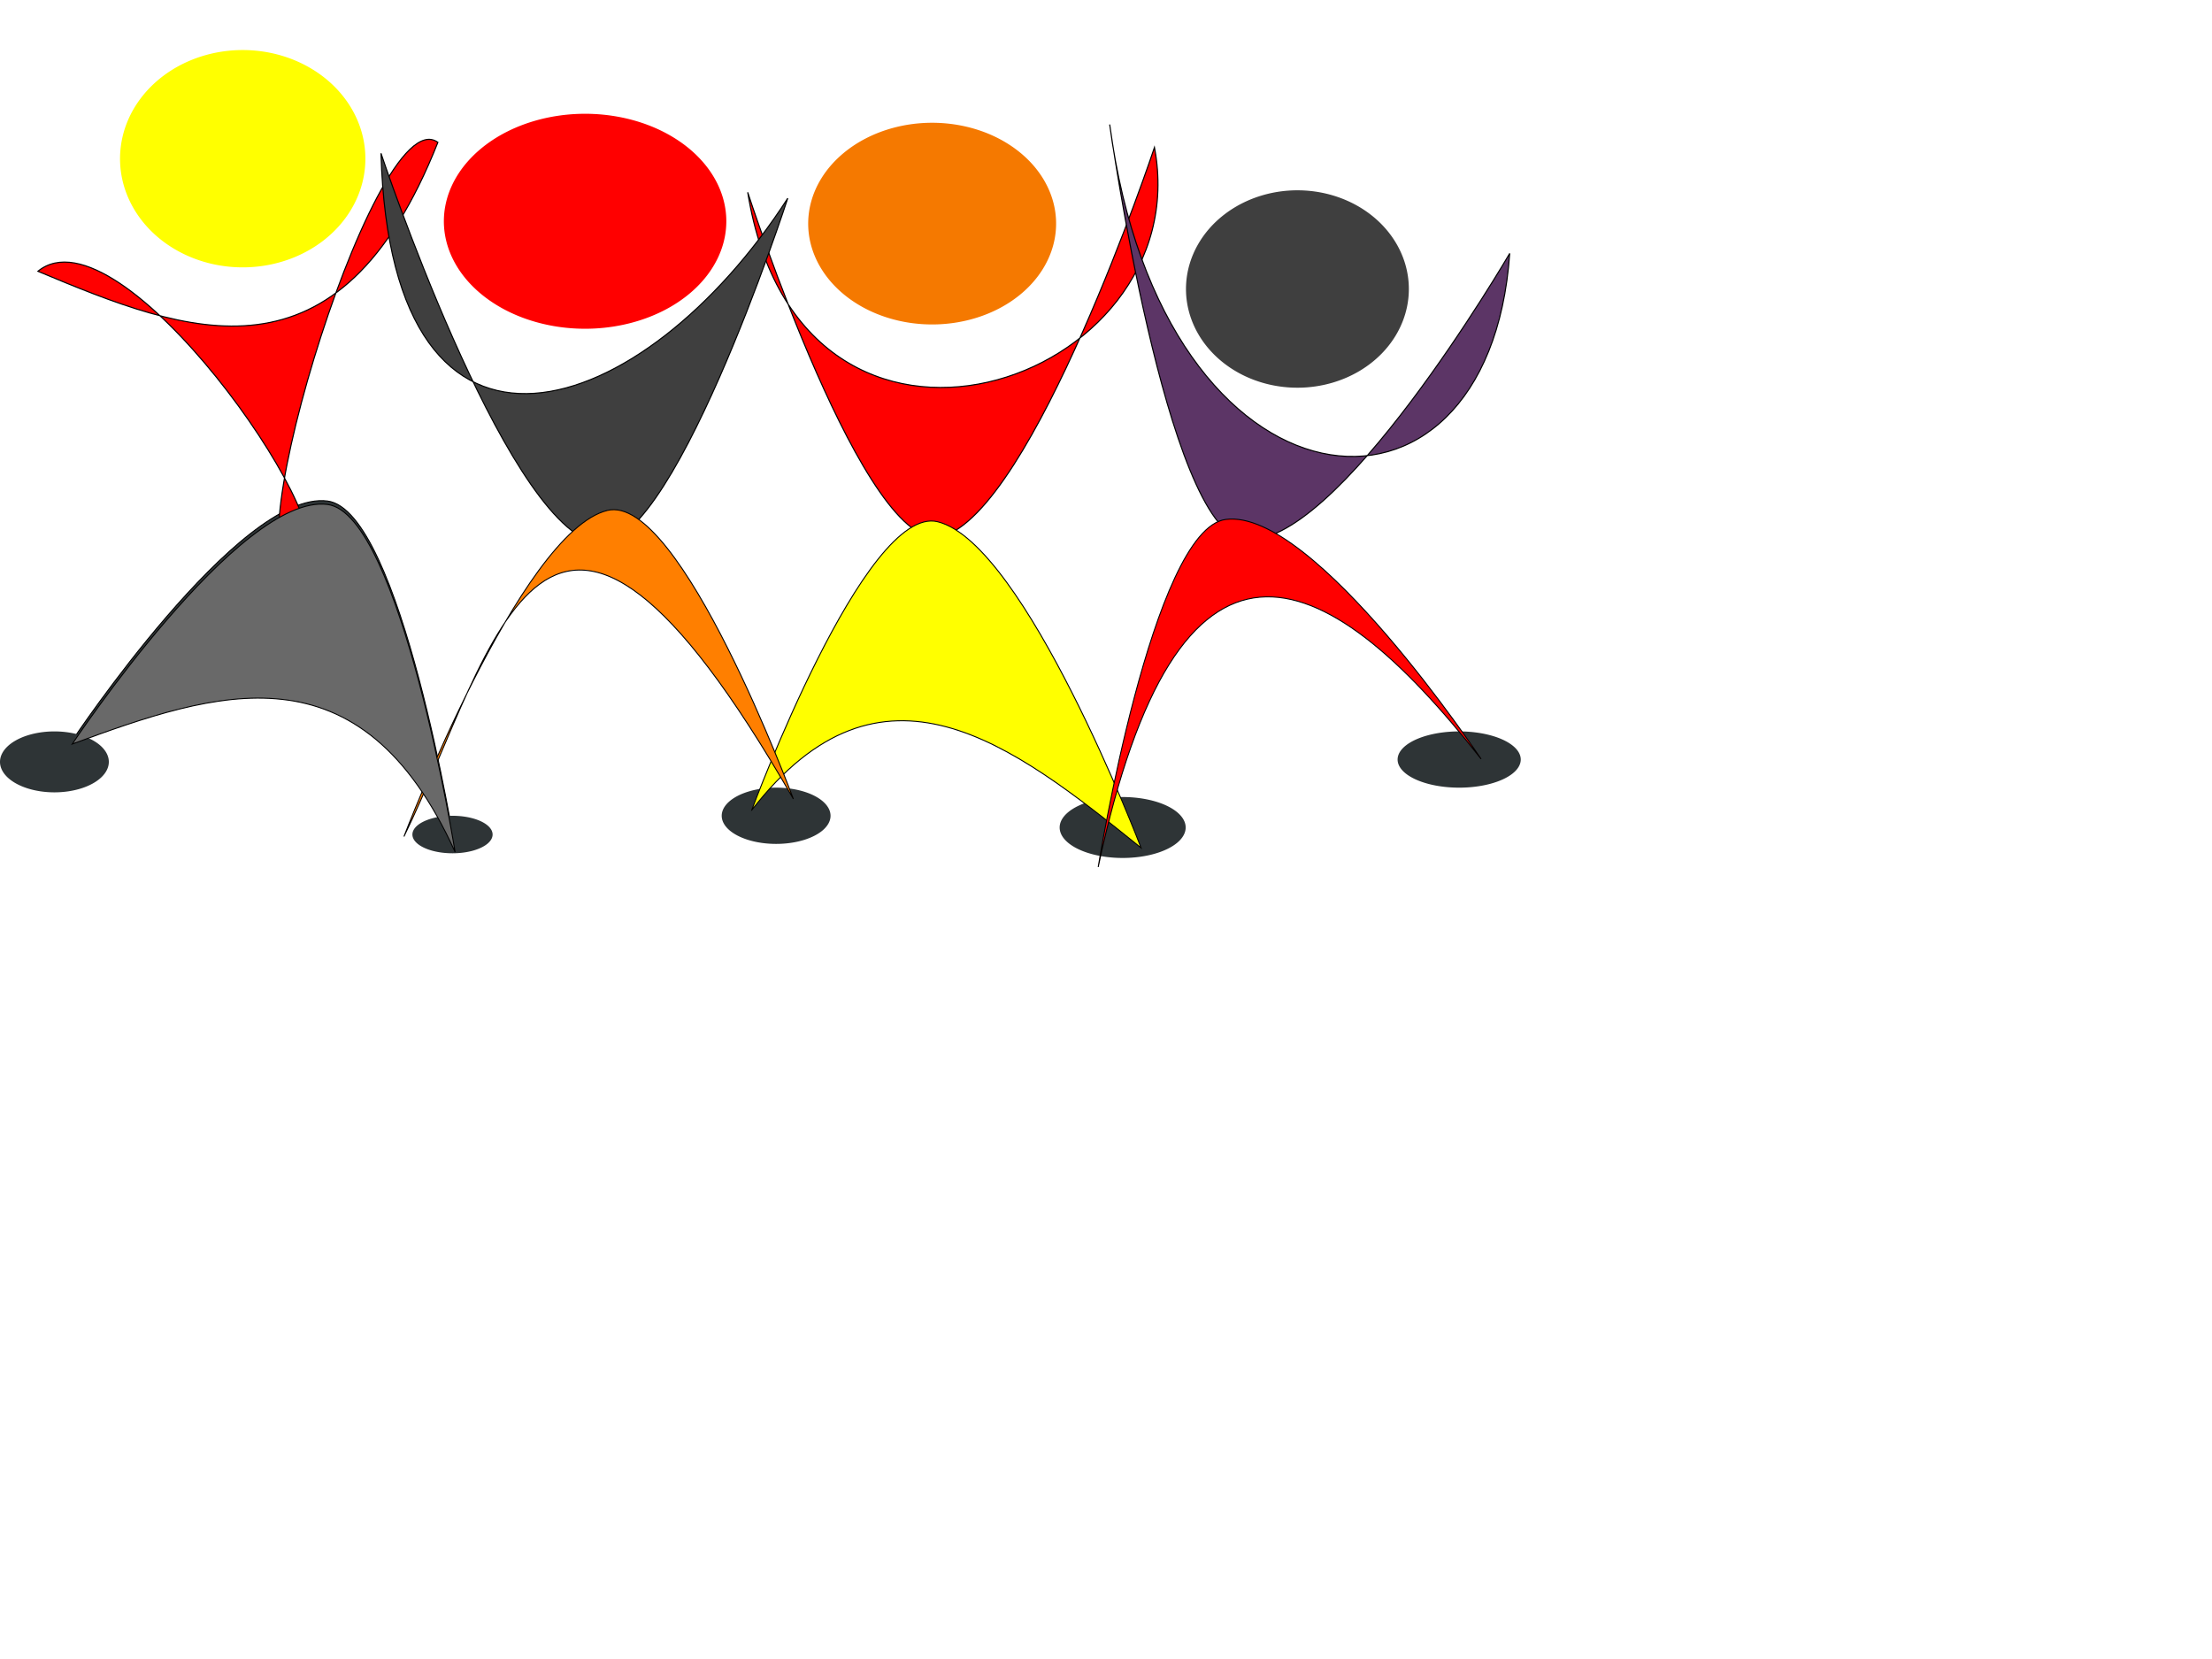 <?xml version="1.0"?><svg width="640" height="480" xmlns="http://www.w3.org/2000/svg">
 <title>Group Dance</title>
 <g>
  <path id="path3804" d="m131.68,245.532c0,0 -15.675,-97.818 -36.914,-100.573c-25.547,-3.314 -73.87,69.313 -73.87,69.313c41.74,-15.309 83.281,-29.555 110.784,31.26z" stroke-width="0.282px" stroke="#000000" fill="#2e3436"/>
  <title>Layer 1</title>
  <g id="svg_2">
   <path id="path3816" d="m31.488,220.435a15.744,8.815 0 1 1-31.488,0a15.744,8.815 0 1 131.488,0z" stroke-dashoffset="0" stroke-miterlimit="4" stroke-linejoin="round" stroke-linecap="round" stroke-width="0" stroke="#ffffff" fill-rule="evenodd" fill="#2e3436"/>
   <path id="path3824" d="m142.524,241.455a11.601,5.425 0 1 1-23.202,0a11.601,5.425 0 1 123.202,0z" stroke-dashoffset="0" stroke-miterlimit="4" stroke-linejoin="round" stroke-linecap="round" stroke-width="0" stroke="#ffffff" fill-rule="evenodd" fill="#2e3436"/>
   <path id="path3826" d="m240.302,236.03a15.744,8.137 0 1 1-31.488,0a15.744,8.137 0 1 131.488,0z" stroke-dashoffset="0" stroke-miterlimit="4" stroke-linejoin="round" stroke-linecap="round" stroke-width="0" stroke="#ffffff" fill-rule="evenodd" fill="#2e3436"/>
   <path id="path3828" d="m343.051,239.421a18.23,8.815 0 1 1-36.46,0a18.23,8.815 0 1 136.46,0z" stroke-dashoffset="0" stroke-miterlimit="4" stroke-linejoin="round" stroke-linecap="round" stroke-width="0" stroke="#ffffff" fill-rule="evenodd" fill="#2e3436"/>
   <path id="path3830" d="m440.001,219.757a17.815,8.137 0 1 1-35.631,0a17.815,8.137 0 1 135.631,0z" stroke-dashoffset="0" stroke-miterlimit="4" stroke-linejoin="round" stroke-linecap="round" stroke-width="0" stroke="#ffffff" fill-rule="evenodd" fill="#2e3436"/>
   <g id="svg_1">
    <path d="m126.697,41.185c-18.916,-13.759 -63.828,140.593 -38.563,120.016c11.108,-9.047 -53.405,-102.158 -77.169,-82.712c43.604,18.268 87,35.269 115.732,-37.304z" id="path3779" stroke-width="0.315px" stroke="#000000" fill="#ff0000"/>
    <path id="path3783" d="m389.637,58.003a14.254,12.626 0 1 1-28.508,51.232a14.254,12.626 0 1 128.508,-51.232z" stroke-dashoffset="0" stroke-miterlimit="4" stroke-linejoin="round" stroke-linecap="round" stroke-width="0" stroke="#ffffff" fill-rule="evenodd" fill="#3f3f3f"/>
    <path id="path3792" d="m216.336,55.641c0,0 34.276,105.814 56.228,99.591c26.404,-7.485 61.459,-112.581 61.459,-112.581c12.968,68.428 -102.274,108.348 -117.687,12.99z" stroke-width="0.315px" stroke="#000000" fill="#ff0000"/>
    <path d="m177.523,33.559a8.237,6.269 0 1 1-16.474,60.92a8.237,6.269 0 1 116.474,-60.92z" id="path3794" stroke-dashoffset="0" stroke-miterlimit="4" stroke-linejoin="round" stroke-linecap="round" stroke-width="0" stroke="#ffffff" fill-rule="evenodd" fill="#ff0000"/>
    <path id="path3796" d="m321.069,36.021c0,0 16.375,116.727 38.563,120.016c26.688,3.955 77.169,-82.712 77.169,-82.712c-6.069,87.643 -100.347,78.846 -115.732,-37.304z" stroke-width="0.315px" stroke="#000000" fill="#5c3566"/>
    <path d="m55.195,17.437a15.029,13.312 0 1 130.058,56.962a15.029,13.312 0 1 1-30.058,-56.962z" id="path3798" stroke-dashoffset="0" stroke-miterlimit="4" stroke-linejoin="round" stroke-linecap="round" stroke-width="0" stroke="#ffffff" fill-rule="evenodd" fill="#ffff00"/>
    <path d="m227.922,57.353c0,0 -34.276,105.814 -56.228,99.591c-26.404,-7.485 -61.459,-112.581 -61.459,-112.581c2.912,103.407 76.206,77.425 117.687,12.99z" id="path3800" stroke-width="0.315px" stroke="#000000" fill="#3f3f3f"/>
    <path id="path3802" d="m277.406,36.202a7.706,6.269 0 1 1-15.412,56.991a7.706,6.269 0 1 115.412,-56.991z" stroke-dashoffset="0" stroke-miterlimit="4" stroke-linejoin="round" stroke-linecap="round" stroke-width="0" stroke="#ffffff" fill-rule="evenodd" fill="#f57900"/>
    <path d="m217.487,234.418c0,0 32.811,-88.672 53.825,-83.457c25.275,6.272 58.832,94.343 58.832,94.343c-37.552,-30.265 -75.104,-59.431 -112.656,-10.886z" id="path3806" stroke-width="0.282px" stroke="#000000" fill="#ffff00"/>
    <path d="m317.743,250.859c0,0 15.675,-97.818 36.914,-100.573c25.547,-3.314 73.87,69.313 73.87,69.313c-45.992,-58.799 -87.865,-76.448 -110.784,31.26z" id="path3808" stroke-width="0.282px" stroke="#000000" fill="#ff0000"/>
    <path id="path3810" d="m229.535,231.145c0,0 -32.811,-88.672 -53.825,-83.458c-25.275,6.272 -58.832,94.343 -58.832,94.343c26.617,-54.643 40.539,-136.491 112.656,-10.886z" stroke-width="0.282px" stroke="#000000" fill="#ff7f00"/>
    <path d="m131.68,246.532c0,0 -15.675,-97.818 -36.914,-100.573c-25.547,-3.314 -73.87,69.313 -73.87,69.313c41.74,-15.309 83.281,-29.555 110.784,31.26z" id="path2982" stroke-width="0.282px" stroke="#000000" fill="#696969"/>
   </g>
  </g>
 </g>
</svg>